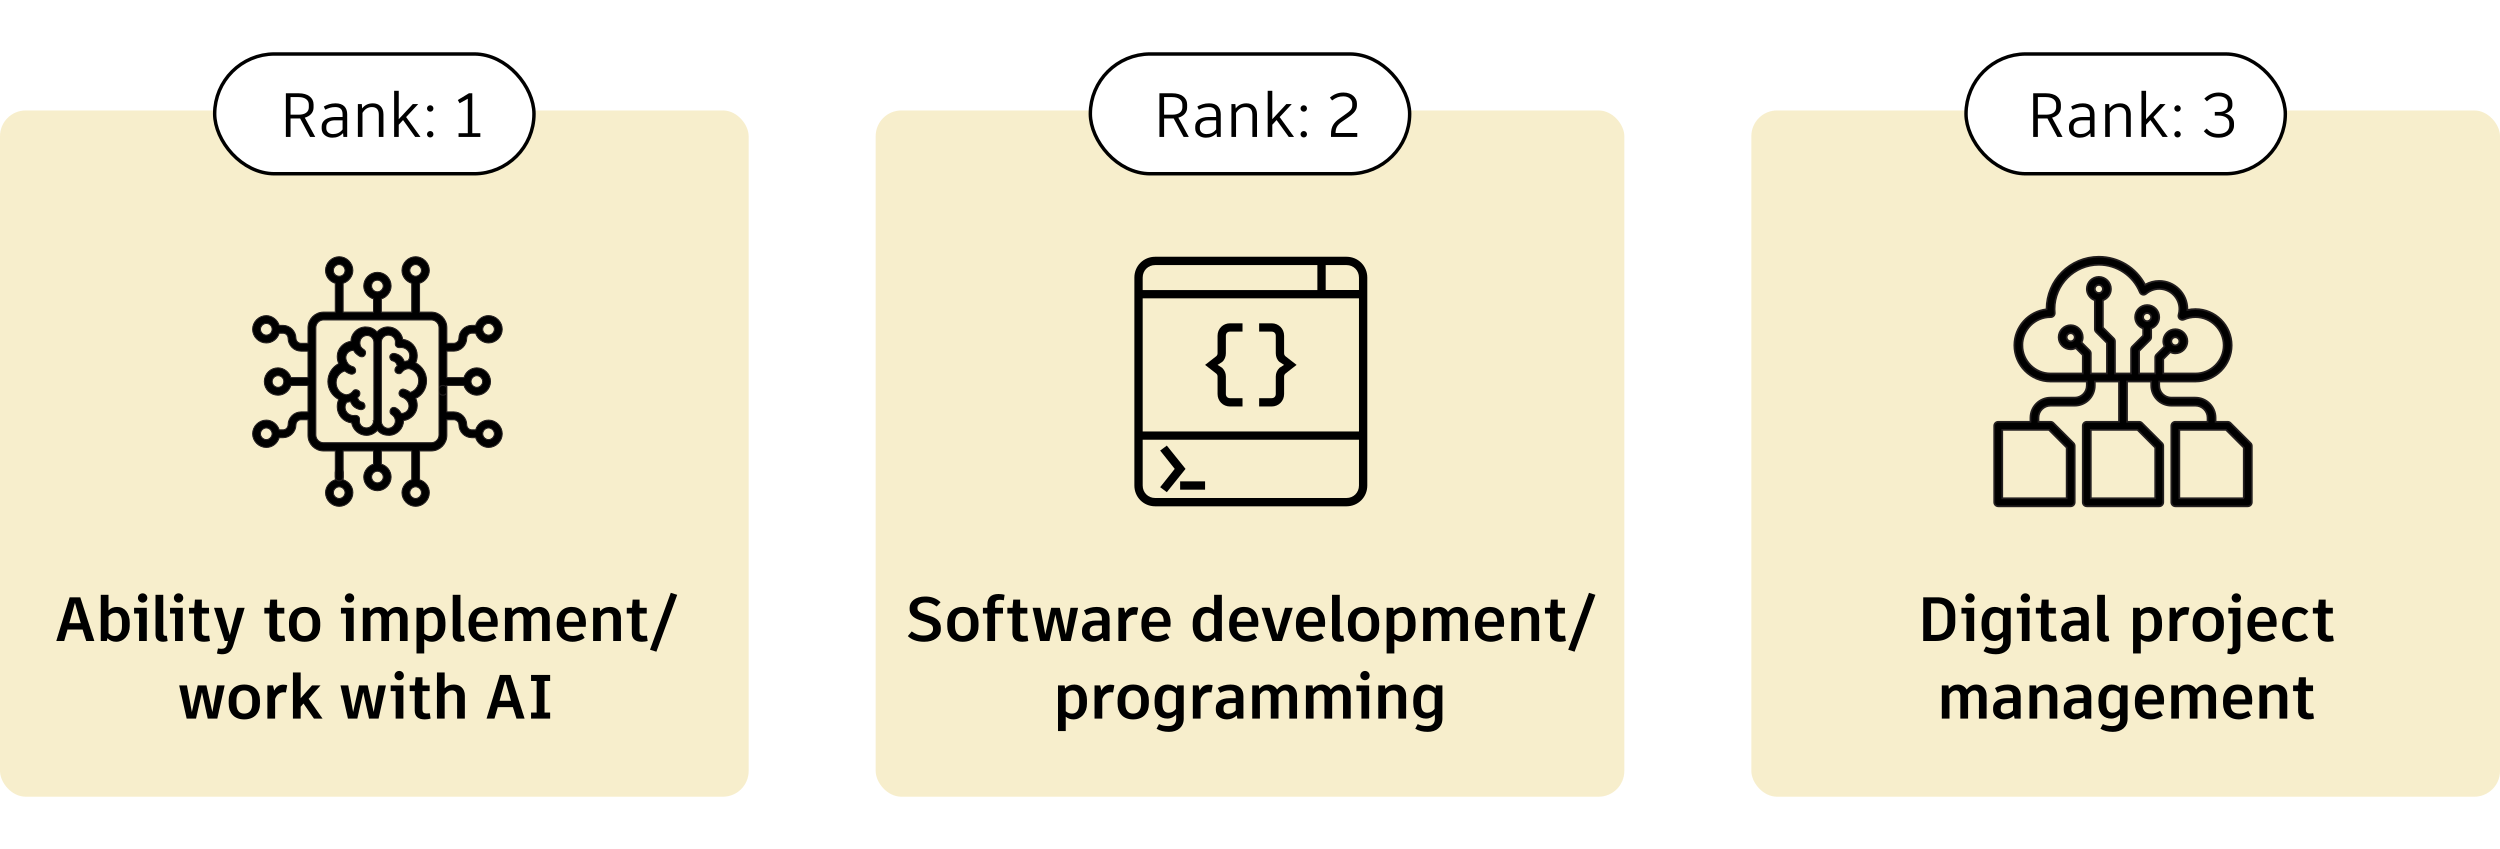 <?xml version="1.0" encoding="UTF-8"?><svg xmlns="http://www.w3.org/2000/svg" width="960" height="326" viewBox="0 0 960 326"><g id="uuid-67da5df4-2497-4d3b-bcf8-53d492bca430"><rect x="0" y="0" width="960" height="326" fill="#fff" stroke-width="0"/></g><g id="uuid-75a34236-9917-4895-92ac-133821477756"><rect y="42.411" width="287.484" height="263.527" rx="9.88" ry="9.88" fill="#dbae03" opacity=".2" stroke-width="0"/><path d="M31.724,241.729h-5.797l-1.27,4.408h-3.042l5.127-16.77h4.097l5.39,16.77h-3.114l-1.39-4.408ZM26.598,239.31h4.408l-2.228-7.834-2.18,7.834Z" fill="#000" stroke-width="0"/><path d="M49.807,239.095v1.293c0,3.522-2.276,6.061-5.198,6.061-1.366,0-2.468-.503-3.354-1.413l-.24,1.102h-2.324v-17.727h2.971v5.965c.815-.838,1.917-1.317,3.306-1.317,2.922,0,4.839,2.348,4.839,6.037ZM46.837,238.999c0-2.492-.839-3.689-2.468-3.689-1.15,0-2.06.551-2.707,1.365v6.469c.647.694,1.461,1.078,2.444,1.078,1.653,0,2.731-1.294,2.731-3.737v-1.485Z" fill="#000" stroke-width="0"/><path d="M56.371,233.392v12.745h-2.97v-10.541h-1.917v-2.204h4.887ZM52.97,229.632c0-1.006.815-1.797,1.796-1.797,1.006,0,1.797.791,1.797,1.797,0,.982-.79,1.772-1.797,1.772-.982,0-1.796-.79-1.796-1.772Z" fill="#000" stroke-width="0"/><path d="M62.689,243.167c0,.695.216.982.863.982.144,0,.311-.024.503-.048l.311,2.036c-.479.168-1.03.311-1.701.311-1.772,0-2.946-.958-2.946-2.851v-15.188h2.97v14.757Z" fill="#000" stroke-width="0"/><path d="M70.177,233.392v12.745h-2.97v-10.541h-1.917v-2.204h4.887ZM66.775,229.632c0-1.006.815-1.797,1.796-1.797,1.006,0,1.797.791,1.797,1.797,0,.982-.79,1.772-1.797,1.772-.982,0-1.796-.79-1.796-1.772Z" fill="#000" stroke-width="0"/><path d="M80.617,246.137c-.575.168-1.438.311-2.228.311-2.443,0-3.857-1.078-3.857-3.474v-7.379h-1.94v-2.204h2.012l.24-3.138h2.659v3.138h2.755v2.204h-2.755v7.211c0,.935.503,1.365,1.557,1.365.455,0,.862-.048,1.246-.119l.311,2.084Z" fill="#000" stroke-width="0"/><path d="M83.296,250.929l.407-1.94c.479.096.862.144,1.341.144,1.102,0,1.797-.431,2.108-1.605l.407-1.39h-1.294l-4.096-12.745h3.066l3.018,10.541,2.755-10.541h2.946l-4.336,14.303c-.79,2.683-2.276,3.545-4.432,3.545-.718,0-1.461-.144-1.892-.311Z" fill="#000" stroke-width="0"/><path d="M109.528,246.137c-.575.168-1.438.311-2.228.311-2.443,0-3.857-1.078-3.857-3.474v-7.379h-1.94v-2.204h2.012l.24-3.138h2.659v3.138h2.755v2.204h-2.755v7.211c0,.935.503,1.365,1.557,1.365.455,0,.862-.048,1.246-.119l.311,2.084Z" fill="#000" stroke-width="0"/><path d="M122.974,239.095v1.293c0,3.57-2.108,6.061-6.037,6.061-3.905,0-5.965-2.491-5.965-6.061v-1.293c0-3.498,2.06-6.037,5.965-6.037,3.929,0,6.037,2.539,6.037,6.037ZM113.943,239.047v1.341c0,2.516,1.03,3.834,2.995,3.834,1.988,0,3.066-1.318,3.066-3.834v-1.341c0-2.443-1.078-3.737-3.066-3.737-1.965,0-2.995,1.294-2.995,3.737Z" fill="#000" stroke-width="0"/><path d="M135.815,233.392v12.745h-2.97v-10.541h-1.917v-2.204h4.887ZM132.413,229.632c0-1.006.815-1.797,1.796-1.797,1.006,0,1.797.791,1.797,1.797,0,.982-.79,1.772-1.797,1.772-.982,0-1.796-.79-1.796-1.772Z" fill="#000" stroke-width="0"/><path d="M156.523,237.321v8.816h-2.946v-8.601c0-1.605-.791-2.228-1.749-2.228-.934,0-1.725.599-2.419,1.605v9.224h-2.971v-8.601c0-1.605-.767-2.228-1.725-2.228-.958,0-1.725.599-2.443,1.605v9.224h-2.947v-12.745h2.54l.168,1.318c.887-1.055,2.013-1.653,3.45-1.653,1.39,0,2.683.671,3.378,1.916.982-1.222,2.18-1.916,3.737-1.916,2.108,0,3.929,1.509,3.929,4.264Z" fill="#000" stroke-width="0"/><path d="M171.05,239.095v1.27c0,3.569-2.252,6.085-5.198,6.085-1.15,0-2.108-.359-2.947-1.03v5.51h-2.971v-17.536h2.54l.168,1.222c.863-.981,2.061-1.557,3.594-1.557,2.827,0,4.815,2.372,4.815,6.037ZM168.08,238.999c0-2.468-.935-3.689-2.516-3.689-1.078,0-2.012.503-2.659,1.342v6.659c.719.6,1.485.911,2.419.911,1.701,0,2.755-1.27,2.755-3.762v-1.461Z" fill="#000" stroke-width="0"/><path d="M176.813,243.167c0,.695.215.982.862.982.144,0,.311-.024.503-.048l.311,2.036c-.479.168-1.03.311-1.701.311-1.772,0-2.946-.958-2.946-2.851v-15.188h2.971v14.757Z" fill="#000" stroke-width="0"/><path d="M191.044,240.699h-8.217c.048,2.444,1.174,3.522,3.378,3.522,1.39,0,2.42-.504,3.402-1.055l1.054,1.772c-1.078.815-2.803,1.51-4.647,1.51-3.881,0-6.085-2.563-6.085-6.013v-1.318c0-3.449,2.156-6.061,5.702-6.061,3.474,0,5.51,2.156,5.51,6.205,0,.526-.048,1.054-.096,1.437ZM188.481,238.639c0-2.204-.982-3.402-2.827-3.402-1.821,0-2.779,1.198-2.827,3.522h5.654v-.119Z" fill="#000" stroke-width="0"/><path d="M211.099,237.321v8.816h-2.946v-8.601c0-1.605-.791-2.228-1.749-2.228-.934,0-1.725.599-2.419,1.605v9.224h-2.971v-8.601c0-1.605-.767-2.228-1.725-2.228-.958,0-1.725.599-2.443,1.605v9.224h-2.947v-12.745h2.54l.168,1.318c.887-1.055,2.013-1.653,3.45-1.653,1.39,0,2.683.671,3.378,1.916.982-1.222,2.18-1.916,3.737-1.916,2.108,0,3.929,1.509,3.929,4.264Z" fill="#000" stroke-width="0"/><path d="M224.903,240.699h-8.217c.048,2.444,1.174,3.522,3.378,3.522,1.39,0,2.42-.504,3.402-1.055l1.054,1.772c-1.078.815-2.803,1.51-4.647,1.51-3.881,0-6.085-2.563-6.085-6.013v-1.318c0-3.449,2.156-6.061,5.702-6.061,3.474,0,5.51,2.156,5.51,6.205,0,.526-.048,1.054-.096,1.437ZM222.339,238.639c0-2.204-.982-3.402-2.827-3.402-1.821,0-2.779,1.198-2.827,3.522h5.654v-.119Z" fill="#000" stroke-width="0"/><path d="M238.441,237.321v8.816h-2.97v-8.576c0-1.605-.767-2.252-1.989-2.252-1.15,0-2.036.599-2.755,1.605v9.224h-2.971v-12.745h2.54l.191,1.318c.887-1.055,2.084-1.653,3.785-1.653,2.372,0,4.168,1.509,4.168,4.264Z" fill="#000" stroke-width="0"/><path d="M248.702,246.137c-.575.168-1.438.311-2.228.311-2.443,0-3.857-1.078-3.857-3.474v-7.379h-1.94v-2.204h2.012l.24-3.138h2.659v3.138h2.755v2.204h-2.755v7.211c0,.935.503,1.365,1.557,1.365.455,0,.862-.048,1.246-.119l.311,2.084Z" fill="#000" stroke-width="0"/><path d="M249.605,249.491l7.978-21.848,2.467.767-8.002,21.848-2.443-.767Z" fill="#000" stroke-width="0"/><path d="M86.27,263.196l-2.827,12.745h-3.665l-2.228-10.157-2.276,10.157h-3.593l-2.875-12.745h2.971l1.893,10.254,2.276-10.254h3.306l2.3,10.254,1.797-10.254h2.923Z" fill="#000" stroke-width="0"/><path d="M99.824,268.898v1.294c0,3.569-2.108,6.061-6.037,6.061-3.905,0-5.965-2.491-5.965-6.061v-1.294c0-3.498,2.06-6.037,5.965-6.037,3.929,0,6.037,2.539,6.037,6.037ZM90.793,268.85v1.342c0,2.515,1.03,3.832,2.994,3.832,1.989,0,3.066-1.317,3.066-3.832v-1.342c0-2.443-1.078-3.737-3.066-3.737-1.964,0-2.994,1.294-2.994,3.737Z" fill="#000" stroke-width="0"/><path d="M110.293,263.148l-.527,2.755c-.24-.048-.503-.071-.767-.071-1.438,0-2.635.623-3.354,2.539v7.57h-2.971v-12.745h2.156l.479,2.013c.743-1.653,2.132-2.3,3.45-2.3.695,0,1.174.12,1.533.239Z" fill="#000" stroke-width="0"/><path d="M116.534,270.143l-1.078,1.246v4.552h-2.971v-17.727h2.971v9.894l4.36-4.911h3.258l-4.552,5.151,5.342,7.594h-3.306l-4.024-5.798Z" fill="#000" stroke-width="0"/><path d="M148.204,263.196l-2.827,12.745h-3.665l-2.228-10.157-2.276,10.157h-3.593l-2.875-12.745h2.971l1.893,10.254,2.276-10.254h3.306l2.3,10.254,1.797-10.254h2.923Z" fill="#000" stroke-width="0"/><path d="M154.898,263.196v12.745h-2.97v-10.541h-1.917v-2.204h4.887ZM151.497,259.435c0-1.006.815-1.797,1.796-1.797,1.006,0,1.797.791,1.797,1.797,0,.982-.79,1.772-1.797,1.772-.982,0-1.796-.79-1.796-1.772Z" fill="#000" stroke-width="0"/><path d="M165.339,275.941c-.575.168-1.438.311-2.228.311-2.443,0-3.857-1.078-3.857-3.474v-7.379h-1.94v-2.204h2.012l.24-3.138h2.659v3.138h2.755v2.204h-2.755v7.211c0,.935.503,1.365,1.557,1.365.455,0,.862-.048,1.246-.119l.311,2.084Z" fill="#000" stroke-width="0"/><path d="M178.497,267.126v8.815h-2.97v-8.576c0-1.605-.79-2.252-2.013-2.252-1.15,0-2.036.599-2.755,1.629v9.199h-2.971v-17.727h2.971v6.085c.862-.958,2.012-1.438,3.545-1.438,2.372,0,4.192,1.509,4.192,4.265Z" fill="#000" stroke-width="0"/><path d="M196.943,271.533h-5.797l-1.27,4.408h-3.042l5.127-16.77h4.097l5.39,16.77h-3.114l-1.39-4.408ZM191.817,269.114h4.408l-2.228-7.834-2.18,7.834Z" fill="#000" stroke-width="0"/><path d="M209.097,261.496v12.121h2.156v2.324h-7.331v-2.324h2.156v-12.121h-2.156v-2.324h7.331v2.324h-2.156Z" fill="#000" stroke-width="0"/><rect x="82.435" y="20.728" width="122.614" height="45.997" rx="22.999" ry="22.999" fill="#fff" stroke="#000" stroke-miterlimit="10" stroke-width="1.331"/><path d="M119.069,52.592l-3.833-7.115c-.144,0-.311.024-.479.024h-3.187v7.091h-1.796v-16.77h4.935c3.45,0,5.701,1.653,5.701,4.312v1.102c0,1.965-1.294,3.354-3.377,3.953l4.024,7.402h-1.988ZM118.59,41.188v-1.006c0-1.821-1.533-2.898-3.905-2.898h-3.115v6.755h3.163c2.396,0,3.857-1.03,3.857-2.851Z" fill="#000" stroke-width="0"/><path d="M133.321,43.92v8.672h-1.461l-.12-1.485c-1.126,1.246-2.492,1.772-4.144,1.772-2.156,0-4.073-1.317-4.073-3.522v-.79c0-2.181,1.964-3.642,5.103-3.642h2.922v-1.054c0-1.845-.91-2.755-2.827-2.755-1.485,0-2.587.383-3.809,1.006l-.575-1.198c1.174-.694,2.683-1.245,4.503-1.245,3.042,0,4.48,1.652,4.48,4.24ZM131.548,49.717v-3.522h-2.803c-2.18,0-3.45.862-3.45,2.516v.527c0,1.365,1.006,2.252,2.587,2.252,1.461,0,2.755-.575,3.665-1.773Z" fill="#000" stroke-width="0"/><path d="M147.245,43.895v8.696h-1.773v-8.553c0-2.036-1.006-2.922-2.659-2.922-1.581,0-2.755.838-3.618,2.228v9.247h-1.773v-12.625h1.509l.144,1.677c.934-1.222,2.252-1.964,4.12-1.964,2.372,0,4.049,1.485,4.049,4.216Z" fill="#000" stroke-width="0"/><path d="M154.773,46.099l-1.653,1.797v4.695h-1.773v-17.727h1.773v10.9l5.39-5.798h2.084l-4.648,4.983,5.534,7.642h-2.036l-4.672-6.492Z" fill="#000" stroke-width="0"/><path d="M163.965,41.643c0-.671.575-1.222,1.246-1.222.695,0,1.222.551,1.222,1.222,0,.719-.527,1.246-1.222,1.246s-1.246-.551-1.246-1.246ZM163.965,51.561c0-.694.575-1.245,1.246-1.245.695,0,1.222.551,1.222,1.245,0,.695-.527,1.222-1.222,1.222s-1.246-.526-1.246-1.222Z" fill="#000" stroke-width="0"/><path d="M184.448,51.154v1.438h-8.361v-1.438h3.545v-13.248l-3.138,1.749-.695-1.246,4.264-2.587h1.294v15.332h3.09Z" fill="#000" stroke-width="0"/><rect x="336.258" y="42.411" width="287.484" height="263.527" rx="9.88" ry="9.88" fill="#dbae03" opacity=".2" stroke-width="0"/><rect x="418.693" y="20.728" width="122.614" height="45.997" rx="22.999" ry="22.999" fill="#fff" stroke="#000" stroke-miterlimit="10" stroke-width="1.331"/><path d="M454.513,52.592l-3.833-7.115c-.144,0-.311.024-.479.024h-3.187v7.091h-1.796v-16.77h4.935c3.45,0,5.701,1.653,5.701,4.312v1.102c0,1.965-1.294,3.354-3.377,3.953l4.024,7.402h-1.988ZM454.034,41.188v-1.006c0-1.821-1.533-2.898-3.905-2.898h-3.115v6.755h3.163c2.396,0,3.857-1.03,3.857-2.851Z" fill="#000" stroke-width="0"/><path d="M468.765,43.92v8.672h-1.461l-.12-1.485c-1.126,1.246-2.492,1.772-4.144,1.772-2.156,0-4.073-1.317-4.073-3.522v-.79c0-2.181,1.964-3.642,5.103-3.642h2.922v-1.054c0-1.845-.91-2.755-2.827-2.755-1.485,0-2.587.383-3.809,1.006l-.575-1.198c1.174-.694,2.683-1.245,4.503-1.245,3.042,0,4.48,1.652,4.48,4.24ZM466.992,49.717v-3.522h-2.803c-2.18,0-3.45.862-3.45,2.516v.527c0,1.365,1.006,2.252,2.587,2.252,1.461,0,2.755-.575,3.665-1.773Z" fill="#000" stroke-width="0"/><path d="M482.689,43.895v8.696h-1.773v-8.553c0-2.036-1.006-2.922-2.659-2.922-1.581,0-2.755.838-3.618,2.228v9.247h-1.773v-12.625h1.509l.144,1.677c.934-1.222,2.252-1.964,4.12-1.964,2.372,0,4.049,1.485,4.049,4.216Z" fill="#000" stroke-width="0"/><path d="M490.216,46.099l-1.653,1.797v4.695h-1.773v-17.727h1.773v10.9l5.39-5.798h2.084l-4.648,4.983,5.534,7.642h-2.036l-4.672-6.492Z" fill="#000" stroke-width="0"/><path d="M499.408,41.643c0-.671.575-1.222,1.246-1.222.695,0,1.222.551,1.222,1.222,0,.719-.527,1.246-1.222,1.246s-1.246-.551-1.246-1.246ZM499.408,51.561c0-.694.575-1.245,1.246-1.245.695,0,1.222.551,1.222,1.245,0,.695-.527,1.222-1.222,1.222s-1.246-.526-1.246-1.222Z" fill="#000" stroke-width="0"/><path d="M521.185,51.083v1.509h-10.085v-1.054c0-2.995,1.174-4.528,3.162-5.941l2.492-1.797c1.748-1.222,2.515-1.94,2.515-3.378v-.646c0-1.414-1.174-2.779-3.426-2.779-1.581,0-2.803.432-4.312,1.581l-.838-1.102c1.533-1.294,3.186-1.94,5.198-1.94,3.234,0,5.175,2.036,5.175,4.216v.695c0,1.725-1.006,3.042-3.522,4.743l-2.108,1.461c-2.06,1.39-2.539,2.563-2.587,4.433h8.337Z" fill="#000" stroke-width="0"/><path d="M348.602,244.269l1.509-1.797c1.413.934,2.348,1.581,4.623,1.581,2.467,0,3.545-1.222,3.545-2.348v-.311c0-1.198-.575-1.797-2.563-2.443l-2.467-.815c-2.827-.911-3.953-2.397-3.953-4.24v-.552c0-2.275,2.156-4.288,5.989-4.288,2.54,0,4.384.791,5.894,2.181l-1.485,1.652c-1.533-1.149-2.611-1.533-4.289-1.533-2.18,0-3.09,1.03-3.09,1.965v.407c0,.838.767,1.533,2.683,2.132l2.228.719c2.3.719,4.049,1.94,4.049,4.504v.646c0,2.827-2.635,4.72-6.396,4.72-3.042,0-4.959-.958-6.276-2.18Z" fill="#000" stroke-width="0"/><path d="M375.752,239.095v1.293c0,3.57-2.108,6.061-6.037,6.061-3.905,0-5.965-2.491-5.965-6.061v-1.293c0-3.498,2.06-6.037,5.965-6.037,3.929,0,6.037,2.539,6.037,6.037ZM366.721,239.047v1.341c0,2.516,1.03,3.834,2.994,3.834,1.989,0,3.066-1.318,3.066-3.834v-1.341c0-2.443-1.078-3.737-3.066-3.737-1.964,0-2.994,1.294-2.994,3.737Z" fill="#000" stroke-width="0"/><path d="M382.11,231.931v1.461h3.042v2.204h-3.042v10.541h-2.971v-10.541h-1.701v-2.204h1.701v-1.222c0-2.755,1.509-4.072,4.288-4.072.959,0,1.821.144,2.348.311l-.311,2.108c-.527-.12-1.054-.192-1.629-.192-1.222,0-1.725.455-1.725,1.605Z" fill="#000" stroke-width="0"/><path d="M394.853,246.137c-.575.168-1.438.311-2.228.311-2.443,0-3.857-1.078-3.857-3.474v-7.379h-1.94v-2.204h2.012l.24-3.138h2.659v3.138h2.755v2.204h-2.755v7.211c0,.935.503,1.365,1.557,1.365.455,0,.862-.048,1.246-.119l.311,2.084Z" fill="#000" stroke-width="0"/><path d="M413.986,233.392l-2.827,12.745h-3.665l-2.228-10.157-2.276,10.157h-3.593l-2.875-12.745h2.971l1.893,10.254,2.276-10.254h3.306l2.3,10.254,1.797-10.254h2.923Z" fill="#000" stroke-width="0"/><path d="M426.082,237.537v8.601h-2.324l-.24-1.222c-1.078,1.054-2.372,1.533-3.785,1.533-2.252,0-4.241-1.365-4.241-3.617v-.839c0-2.228,1.965-3.689,5.294-3.689h2.348v-.862c0-1.509-.767-2.156-2.276-2.156-1.413,0-2.515.359-3.713.959l-.911-1.845c1.294-.791,2.971-1.342,4.887-1.342,3.402,0,4.959,1.772,4.959,4.479ZM423.135,242.999v-2.826h-2.06c-1.749,0-2.635.646-2.635,1.94v.478c0,1.007.599,1.653,1.869,1.653,1.078,0,2.084-.383,2.827-1.246Z" fill="#000" stroke-width="0"/><path d="M437.088,233.345l-.527,2.755c-.24-.048-.503-.071-.767-.071-1.438,0-2.635.623-3.354,2.539v7.57h-2.971v-12.745h2.156l.479,2.013c.743-1.653,2.132-2.3,3.45-2.3.695,0,1.174.12,1.533.239Z" fill="#000" stroke-width="0"/><path d="M449.426,240.699h-8.217c.048,2.444,1.174,3.522,3.377,3.522,1.39,0,2.42-.504,3.402-1.055l1.054,1.772c-1.078.815-2.803,1.51-4.647,1.51-3.881,0-6.085-2.563-6.085-6.013v-1.318c0-3.449,2.156-6.061,5.702-6.061,3.474,0,5.51,2.156,5.51,6.205,0,.526-.048,1.054-.096,1.437ZM446.862,238.639c0-2.204-.982-3.402-2.827-3.402-1.821,0-2.779,1.198-2.827,3.522h5.653v-.119Z" fill="#000" stroke-width="0"/><path d="M469.19,228.41v17.727h-2.324l-.311-1.39c-.838,1.03-1.94,1.701-3.498,1.701-2.97,0-5.055-2.372-5.055-6.013v-1.342c0-3.498,2.108-6.037,5.199-6.037,1.246,0,2.204.383,3.019,1.126v-5.773h2.97ZM466.22,242.736v-6.373c-.527-.575-1.414-1.054-2.516-1.054-1.701,0-2.731,1.294-2.731,3.713v1.462c0,2.539,1.006,3.737,2.611,3.737,1.174,0,1.964-.575,2.635-1.485Z" fill="#000" stroke-width="0"/><path d="M483.123,240.699h-8.217c.048,2.444,1.174,3.522,3.377,3.522,1.39,0,2.42-.504,3.402-1.055l1.054,1.772c-1.078.815-2.803,1.51-4.647,1.51-3.881,0-6.085-2.563-6.085-6.013v-1.318c0-3.449,2.156-6.061,5.702-6.061,3.474,0,5.51,2.156,5.51,6.205,0,.526-.048,1.054-.096,1.437ZM480.56,238.639c0-2.204-.982-3.402-2.827-3.402-1.821,0-2.779,1.198-2.827,3.522h5.653v-.119Z" fill="#000" stroke-width="0"/><path d="M492.27,246.137h-3.666l-4.144-12.745h3.09l2.946,10.373,2.947-10.373h2.971l-4.144,12.745Z" fill="#000" stroke-width="0"/><path d="M508.76,240.699h-8.217c.048,2.444,1.174,3.522,3.377,3.522,1.39,0,2.42-.504,3.402-1.055l1.054,1.772c-1.078.815-2.803,1.51-4.647,1.51-3.881,0-6.085-2.563-6.085-6.013v-1.318c0-3.449,2.156-6.061,5.702-6.061,3.474,0,5.51,2.156,5.51,6.205,0,.526-.048,1.054-.096,1.437ZM506.196,238.639c0-2.204-.982-3.402-2.827-3.402-1.821,0-2.779,1.198-2.827,3.522h5.653v-.119Z" fill="#000" stroke-width="0"/><path d="M514.467,243.167c0,.695.215.982.862.982.144,0,.311-.024.503-.048l.311,2.036c-.479.168-1.03.311-1.701.311-1.772,0-2.946-.958-2.946-2.851v-15.188h2.971v14.757Z" fill="#000" stroke-width="0"/><path d="M529.611,239.095v1.293c0,3.57-2.108,6.061-6.037,6.061-3.905,0-5.965-2.491-5.965-6.061v-1.293c0-3.498,2.06-6.037,5.965-6.037,3.929,0,6.037,2.539,6.037,6.037ZM520.58,239.047v1.341c0,2.516,1.03,3.834,2.994,3.834,1.989,0,3.066-1.318,3.066-3.834v-1.341c0-2.443-1.078-3.737-3.066-3.737-1.964,0-2.994,1.294-2.994,3.737Z" fill="#000" stroke-width="0"/><path d="M543.578,239.095v1.27c0,3.569-2.252,6.085-5.198,6.085-1.15,0-2.108-.359-2.947-1.03v5.51h-2.971v-17.536h2.54l.168,1.222c.863-.981,2.061-1.557,3.594-1.557,2.827,0,4.815,2.372,4.815,6.037ZM540.607,238.999c0-2.468-.935-3.689-2.516-3.689-1.078,0-2.012.503-2.659,1.342v6.659c.719.6,1.485.911,2.419.911,1.701,0,2.755-1.27,2.755-3.762v-1.461Z" fill="#000" stroke-width="0"/><path d="M563.687,237.321v8.816h-2.946v-8.601c0-1.605-.79-2.228-1.749-2.228-.934,0-1.725.599-2.419,1.605v9.224h-2.971v-8.601c0-1.605-.767-2.228-1.725-2.228-.958,0-1.725.599-2.443,1.605v9.224h-2.947v-12.745h2.54l.168,1.318c.887-1.055,2.013-1.653,3.45-1.653,1.39,0,2.683.671,3.378,1.916.982-1.222,2.18-1.916,3.737-1.916,2.108,0,3.929,1.509,3.929,4.264Z" fill="#000" stroke-width="0"/><path d="M577.491,240.699h-8.217c.048,2.444,1.174,3.522,3.377,3.522,1.39,0,2.42-.504,3.402-1.055l1.054,1.772c-1.078.815-2.803,1.51-4.647,1.51-3.881,0-6.085-2.563-6.085-6.013v-1.318c0-3.449,2.156-6.061,5.702-6.061,3.474,0,5.51,2.156,5.51,6.205,0,.526-.048,1.054-.096,1.437ZM574.928,238.639c0-2.204-.982-3.402-2.827-3.402-1.821,0-2.779,1.198-2.827,3.522h5.653v-.119Z" fill="#000" stroke-width="0"/><path d="M591.029,237.321v8.816h-2.971v-8.576c0-1.605-.767-2.252-1.988-2.252-1.15,0-2.036.599-2.755,1.605v9.224h-2.971v-12.745h2.54l.192,1.318c.886-1.055,2.084-1.653,3.785-1.653,2.372,0,4.168,1.509,4.168,4.264Z" fill="#000" stroke-width="0"/><path d="M601.29,246.137c-.575.168-1.438.311-2.228.311-2.443,0-3.857-1.078-3.857-3.474v-7.379h-1.94v-2.204h2.012l.24-3.138h2.659v3.138h2.755v2.204h-2.755v7.211c0,.935.503,1.365,1.557,1.365.455,0,.862-.048,1.246-.119l.311,2.084Z" fill="#000" stroke-width="0"/><path d="M602.193,249.491l7.978-21.848,2.467.767-8.002,21.848-2.443-.767Z" fill="#000" stroke-width="0"/><path d="M417.393,268.898v1.27c0,3.569-2.252,6.085-5.198,6.085-1.15,0-2.108-.359-2.947-1.03v5.51h-2.971v-17.536h2.54l.168,1.222c.863-.981,2.061-1.557,3.594-1.557,2.827,0,4.815,2.372,4.815,6.037ZM414.423,268.803c0-2.468-.935-3.689-2.516-3.689-1.078,0-2.012.503-2.659,1.342v6.659c.719.6,1.485.91,2.419.91,1.701,0,2.755-1.27,2.755-3.761v-1.461Z" fill="#000" stroke-width="0"/><path d="M427.92,263.148l-.527,2.755c-.24-.048-.503-.071-.767-.071-1.438,0-2.635.623-3.354,2.539v7.57h-2.971v-12.745h2.156l.479,2.013c.743-1.653,2.132-2.3,3.45-2.3.695,0,1.174.12,1.533.239Z" fill="#000" stroke-width="0"/><path d="M441.156,268.898v1.294c0,3.569-2.108,6.061-6.037,6.061-3.905,0-5.965-2.491-5.965-6.061v-1.294c0-3.498,2.06-6.037,5.965-6.037,3.929,0,6.037,2.539,6.037,6.037ZM432.125,268.85v1.342c0,2.515,1.03,3.832,2.995,3.832,1.988,0,3.066-1.317,3.066-3.832v-1.342c0-2.443-1.078-3.737-3.066-3.737-1.965,0-2.995,1.294-2.995,3.737Z" fill="#000" stroke-width="0"/><path d="M454.547,263.196v12.793c0,3.282-2.467,5.055-5.653,5.055-1.94,0-3.522-.455-4.768-1.197l.935-1.797c1.078.503,2.132.767,3.617.767,1.893,0,2.971-.862,2.971-2.851v-1.605c-.815.935-1.94,1.581-3.402,1.581-2.659,0-4.887-1.749-4.887-5.965v-1.078c0-4.024,2.444-6.037,5.055-6.037,1.485,0,2.563.503,3.474,1.461l.216-1.126h2.443ZM451.553,272.228v-5.846c-.671-.815-1.485-1.27-2.611-1.27-1.461,0-2.611.838-2.611,3.713v1.15c0,2.898.982,3.713,2.419,3.713,1.126,0,2.108-.527,2.803-1.461Z" fill="#000" stroke-width="0"/><path d="M465.668,263.148l-.527,2.755c-.24-.048-.503-.071-.767-.071-1.438,0-2.635.623-3.354,2.539v7.57h-2.971v-12.745h2.156l.479,2.013c.743-1.653,2.132-2.3,3.45-2.3.695,0,1.174.12,1.533.239Z" fill="#000" stroke-width="0"/><path d="M477.469,267.341v8.601h-2.324l-.24-1.222c-1.078,1.054-2.372,1.533-3.785,1.533-2.252,0-4.241-1.365-4.241-3.617v-.839c0-2.228,1.965-3.689,5.294-3.689h2.348v-.862c0-1.509-.767-2.156-2.276-2.156-1.413,0-2.515.359-3.713.959l-.911-1.845c1.294-.791,2.971-1.342,4.887-1.342,3.402,0,4.959,1.772,4.959,4.479ZM474.522,272.803v-2.826h-2.06c-1.749,0-2.635.646-2.635,1.94v.478c0,1.007.599,1.653,1.869,1.653,1.078,0,2.084-.383,2.827-1.246Z" fill="#000" stroke-width="0"/><path d="M498.057,267.126v8.815h-2.946v-8.601c0-1.605-.79-2.228-1.749-2.228-.934,0-1.725.599-2.419,1.605v9.224h-2.971v-8.601c0-1.605-.767-2.228-1.725-2.228-.958,0-1.725.599-2.443,1.605v9.224h-2.947v-12.745h2.54l.168,1.318c.887-1.055,2.013-1.653,3.45-1.653,1.39,0,2.683.671,3.378,1.916.982-1.222,2.18-1.916,3.737-1.916,2.108,0,3.929,1.509,3.929,4.265Z" fill="#000" stroke-width="0"/><path d="M518.669,267.126v8.815h-2.946v-8.601c0-1.605-.79-2.228-1.749-2.228-.934,0-1.725.599-2.419,1.605v9.224h-2.971v-8.601c0-1.605-.767-2.228-1.725-2.228-.958,0-1.725.599-2.443,1.605v9.224h-2.947v-12.745h2.54l.168,1.318c.887-1.055,2.013-1.653,3.45-1.653,1.39,0,2.683.671,3.378,1.916.982-1.222,2.18-1.916,3.737-1.916,2.108,0,3.929,1.509,3.929,4.265Z" fill="#000" stroke-width="0"/><path d="M525.759,263.196v12.745h-2.97v-10.541h-1.917v-2.204h4.887ZM522.357,259.435c0-1.006.815-1.797,1.796-1.797,1.006,0,1.797.791,1.797,1.797,0,.982-.79,1.772-1.797,1.772-.982,0-1.796-.79-1.796-1.772Z" fill="#000" stroke-width="0"/><path d="M539.951,267.126v8.815h-2.97v-8.576c0-1.605-.767-2.252-1.989-2.252-1.15,0-2.036.599-2.755,1.605v9.224h-2.971v-12.745h2.54l.191,1.318c.887-1.055,2.084-1.653,3.785-1.653,2.372,0,4.168,1.509,4.168,4.265Z" fill="#000" stroke-width="0"/><path d="M553.883,263.196v12.793c0,3.282-2.467,5.055-5.653,5.055-1.94,0-3.522-.455-4.768-1.197l.935-1.797c1.078.503,2.132.767,3.617.767,1.893,0,2.971-.862,2.971-2.851v-1.605c-.815.935-1.94,1.581-3.402,1.581-2.659,0-4.887-1.749-4.887-5.965v-1.078c0-4.024,2.444-6.037,5.055-6.037,1.485,0,2.563.503,3.474,1.461l.216-1.126h2.443ZM550.889,272.228v-5.846c-.671-.815-1.485-1.27-2.611-1.27-1.461,0-2.611.838-2.611,3.713v1.15c0,2.898.982,3.713,2.419,3.713,1.126,0,2.108-.527,2.803-1.461Z" fill="#000" stroke-width="0"/><rect x="672.516" y="42.411" width="287.484" height="263.527" rx="9.88" ry="9.88" fill="#dbae03" opacity=".2" stroke-width="0"/><rect x="754.951" y="20.728" width="122.614" height="45.997" rx="22.999" ry="22.999" fill="#fff" stroke="#000" stroke-miterlimit="10" stroke-width="1.331"/><path d="M790.04,52.592l-3.833-7.115c-.144,0-.311.024-.479.024h-3.187v7.091h-1.796v-16.77h4.935c3.45,0,5.701,1.653,5.701,4.312v1.102c0,1.965-1.294,3.354-3.377,3.953l4.024,7.402h-1.988ZM789.561,41.188v-1.006c0-1.821-1.533-2.898-3.905-2.898h-3.114v6.755h3.163c2.396,0,3.857-1.03,3.857-2.851Z" fill="#000" stroke-width="0"/><path d="M804.292,43.92v8.672h-1.461l-.12-1.485c-1.126,1.246-2.492,1.772-4.144,1.772-2.156,0-4.073-1.317-4.073-3.522v-.79c0-2.181,1.965-3.642,5.103-3.642h2.922v-1.054c0-1.845-.91-2.755-2.827-2.755-1.485,0-2.587.383-3.809,1.006l-.575-1.198c1.174-.694,2.684-1.245,4.504-1.245,3.042,0,4.48,1.652,4.48,4.24ZM802.519,49.717v-3.522h-2.803c-2.18,0-3.45.862-3.45,2.516v.527c0,1.365,1.006,2.252,2.587,2.252,1.461,0,2.755-.575,3.665-1.773Z" fill="#000" stroke-width="0"/><path d="M818.215,43.895v8.696h-1.772v-8.553c0-2.036-1.007-2.922-2.659-2.922-1.581,0-2.755.838-3.617,2.228v9.247h-1.773v-12.625h1.51l.144,1.677c.935-1.222,2.252-1.964,4.12-1.964,2.372,0,4.049,1.485,4.049,4.216Z" fill="#000" stroke-width="0"/><path d="M825.742,46.099l-1.653,1.797v4.695h-1.772v-17.727h1.772v10.9l5.391-5.798h2.084l-4.647,4.983,5.533,7.642h-2.036l-4.671-6.492Z" fill="#000" stroke-width="0"/><path d="M834.935,41.643c0-.671.575-1.222,1.246-1.222.694,0,1.222.551,1.222,1.222,0,.719-.527,1.246-1.222,1.246s-1.246-.551-1.246-1.246ZM834.935,51.561c0-.694.575-1.245,1.246-1.245.694,0,1.222.551,1.222,1.245,0,.695-.527,1.222-1.222,1.222s-1.246-.526-1.246-1.222Z" fill="#000" stroke-width="0"/><path d="M846.266,50.388l1.078-1.03c1.055,1.174,2.397,2.061,4.6,2.061,2.276,0,4.121-1.054,4.121-3.306v-.719c0-2.252-2.276-2.995-3.929-2.995h-1.653v-1.413h1.653c1.652,0,3.353-.742,3.353-2.587v-.6c0-1.988-1.629-2.826-3.569-2.826-1.869,0-3.234.815-4.456,1.94l-1.006-1.03c1.341-1.317,3.09-2.348,5.558-2.348,2.898,0,5.223,1.581,5.223,4.097v.838c0,1.629-1.485,2.875-2.995,3.114,1.51.168,3.618,1.485,3.618,3.642v.982c0,2.683-2.444,4.671-5.822,4.671-3.042,0-4.6-1.149-5.773-2.491Z" fill="#000" stroke-width="0"/><path d="M750.827,236.076v2.971c0,4.359-2.587,7.091-7.427,7.091h-4.887v-16.77h5.486c4.552,0,6.828,2.684,6.828,6.708ZM747.809,236.004c0-2.731-1.294-4.311-3.953-4.311h-2.324v12.121h1.893c2.923,0,4.384-1.533,4.384-4.719v-3.091Z" fill="#000" stroke-width="0"/><path d="M758.084,233.392v12.745h-2.97v-10.541h-1.917v-2.204h4.887ZM754.682,229.632c0-1.006.815-1.797,1.796-1.797,1.006,0,1.797.791,1.797,1.797,0,.982-.79,1.772-1.797,1.772-.982,0-1.796-.79-1.796-1.772Z" fill="#000" stroke-width="0"/><path d="M772.096,233.392v12.793c0,3.282-2.467,5.055-5.653,5.055-1.94,0-3.522-.455-4.768-1.197l.935-1.797c1.078.503,2.132.767,3.617.767,1.893,0,2.971-.862,2.971-2.851v-1.605c-.815.935-1.94,1.581-3.402,1.581-2.659,0-4.887-1.749-4.887-5.965v-1.078c0-4.024,2.444-6.037,5.055-6.037,1.485,0,2.563.503,3.474,1.461l.216-1.126h2.443ZM769.102,242.425v-5.846c-.671-.815-1.485-1.27-2.611-1.27-1.461,0-2.611.838-2.611,3.713v1.15c0,2.898.982,3.713,2.419,3.713,1.126,0,2.108-.527,2.803-1.461Z" fill="#000" stroke-width="0"/><path d="M779.353,233.392v12.745h-2.97v-10.541h-1.917v-2.204h4.887ZM775.951,229.632c0-1.006.815-1.797,1.796-1.797,1.006,0,1.797.791,1.797,1.797,0,.982-.79,1.772-1.797,1.772-.982,0-1.796-.79-1.796-1.772Z" fill="#000" stroke-width="0"/><path d="M789.793,246.137c-.575.168-1.438.311-2.228.311-2.443,0-3.857-1.078-3.857-3.474v-7.379h-1.94v-2.204h2.012l.24-3.138h2.659v3.138h2.755v2.204h-2.755v7.211c0,.935.503,1.365,1.557,1.365.455,0,.862-.048,1.246-.119l.311,2.084Z" fill="#000" stroke-width="0"/><path d="M802.085,237.537v8.601h-2.324l-.24-1.222c-1.078,1.054-2.372,1.533-3.785,1.533-2.252,0-4.24-1.365-4.24-3.617v-.839c0-2.228,1.964-3.689,5.294-3.689h2.348v-.862c0-1.509-.767-2.156-2.275-2.156-1.414,0-2.516.359-3.713.959l-.911-1.845c1.294-.791,2.971-1.342,4.887-1.342,3.402,0,4.959,1.772,4.959,4.479ZM799.138,242.999v-2.826h-2.06c-1.748,0-2.635.646-2.635,1.94v.478c0,1.007.599,1.653,1.869,1.653,1.078,0,2.084-.383,2.827-1.246Z" fill="#000" stroke-width="0"/><path d="M808.292,243.167c0,.695.216.982.862.982.144,0,.311-.024.504-.048l.31,2.036c-.478.168-1.029.311-1.7.311-1.773,0-2.947-.958-2.947-2.851v-15.188h2.97v14.757Z" fill="#000" stroke-width="0"/><path d="M830.212,239.095v1.27c0,3.569-2.252,6.085-5.198,6.085-1.15,0-2.108-.359-2.946-1.03v5.51h-2.971v-17.536h2.539l.168,1.222c.862-.981,2.06-1.557,3.593-1.557,2.827,0,4.815,2.372,4.815,6.037ZM827.241,238.999c0-2.468-.934-3.689-2.515-3.689-1.078,0-2.013.503-2.659,1.342v6.659c.718.6,1.485.911,2.419.911,1.701,0,2.755-1.27,2.755-3.762v-1.461Z" fill="#000" stroke-width="0"/><path d="M840.739,233.345l-.527,2.755c-.239-.048-.503-.071-.767-.071-1.438,0-2.635.623-3.353,2.539v7.57h-2.971v-12.745h2.156l.478,2.013c.743-1.653,2.132-2.3,3.45-2.3.694,0,1.174.12,1.533.239Z" fill="#000" stroke-width="0"/><path d="M853.975,239.095v1.293c0,3.57-2.108,6.061-6.037,6.061-3.904,0-5.965-2.491-5.965-6.061v-1.293c0-3.498,2.061-6.037,5.965-6.037,3.929,0,6.037,2.539,6.037,6.037ZM844.943,239.047v1.341c0,2.516,1.03,3.834,2.994,3.834,1.988,0,3.066-1.318,3.066-3.834v-1.341c0-2.443-1.078-3.737-3.066-3.737-1.964,0-2.994,1.294-2.994,3.737Z" fill="#000" stroke-width="0"/><path d="M860.294,247.958c0,2.156-1.341,3.282-3.353,3.282-.743,0-1.294-.12-1.653-.311l.216-1.916c.216.048.503.071.742.071.863,0,1.078-.287,1.078-1.197v-12.29h-1.652v-2.204h4.623v14.565ZM856.964,229.632c0-1.006.815-1.797,1.797-1.797,1.007,0,1.797.791,1.797,1.797,0,.982-.79,1.772-1.797,1.772-.982,0-1.797-.79-1.797-1.772Z" fill="#000" stroke-width="0"/><path d="M874.136,240.699h-8.217c.048,2.444,1.174,3.522,3.378,3.522,1.39,0,2.42-.504,3.402-1.055l1.054,1.772c-1.078.815-2.803,1.51-4.647,1.51-3.881,0-6.085-2.563-6.085-6.013v-1.318c0-3.449,2.156-6.061,5.701-6.061,3.474,0,5.511,2.156,5.511,6.205,0,.526-.048,1.054-.097,1.437ZM871.573,238.639c0-2.204-.982-3.402-2.827-3.402-1.82,0-2.779,1.198-2.827,3.522h5.654v-.119Z" fill="#000" stroke-width="0"/><path d="M876.367,240.292v-1.078c0-3.688,2.084-6.156,5.846-6.156,1.725,0,3.042.551,4.216,1.677l-1.413,1.581c-.791-.694-1.558-1.006-2.684-1.006-1.868,0-2.994,1.246-2.994,3.856v1.174c0,2.588,1.054,3.882,2.971,3.882,1.174,0,2.012-.479,2.803-1.03l1.222,1.748c-1.054.887-2.635,1.51-4.168,1.51-3.666,0-5.798-2.468-5.798-6.157Z" fill="#000" stroke-width="0"/><path d="M896.165,246.137c-.575.168-1.438.311-2.228.311-2.444,0-3.857-1.078-3.857-3.474v-7.379h-1.94v-2.204h2.013l.239-3.138h2.659v3.138h2.755v2.204h-2.755v7.211c0,.935.503,1.365,1.557,1.365.456,0,.863-.048,1.246-.119l.311,2.084Z" fill="#000" stroke-width="0"/><path d="M762.857,267.126v8.815h-2.946v-8.601c0-1.605-.791-2.228-1.749-2.228-.934,0-1.725.599-2.419,1.605v9.224h-2.971v-8.601c0-1.605-.767-2.228-1.725-2.228-.958,0-1.725.599-2.443,1.605v9.224h-2.947v-12.745h2.54l.168,1.318c.887-1.055,2.013-1.653,3.45-1.653,1.39,0,2.683.671,3.378,1.916.982-1.222,2.18-1.916,3.737-1.916,2.108,0,3.929,1.509,3.929,4.265Z" fill="#000" stroke-width="0"/><path d="M775.933,267.341v8.601h-2.324l-.24-1.222c-1.078,1.054-2.372,1.533-3.785,1.533-2.252,0-4.24-1.365-4.24-3.617v-.839c0-2.228,1.964-3.689,5.294-3.689h2.348v-.862c0-1.509-.767-2.156-2.275-2.156-1.414,0-2.516.359-3.713.959l-.911-1.845c1.294-.791,2.971-1.342,4.887-1.342,3.402,0,4.959,1.772,4.959,4.479ZM772.986,272.803v-2.826h-2.06c-1.748,0-2.635.646-2.635,1.94v.478c0,1.007.599,1.653,1.869,1.653,1.078,0,2.084-.383,2.827-1.246Z" fill="#000" stroke-width="0"/><path d="M790.006,267.126v8.815h-2.971v-8.576c0-1.605-.767-2.252-1.988-2.252-1.15,0-2.036.599-2.755,1.605v9.224h-2.971v-12.745h2.54l.192,1.318c.886-1.055,2.084-1.653,3.785-1.653,2.372,0,4.168,1.509,4.168,4.265Z" fill="#000" stroke-width="0"/><path d="M803.055,267.341v8.601h-2.324l-.24-1.222c-1.078,1.054-2.372,1.533-3.785,1.533-2.252,0-4.241-1.365-4.241-3.617v-.839c0-2.228,1.965-3.689,5.294-3.689h2.348v-.862c0-1.509-.767-2.156-2.276-2.156-1.413,0-2.515.359-3.713.959l-.911-1.845c1.294-.791,2.971-1.342,4.887-1.342,3.402,0,4.959,1.772,4.959,4.479ZM800.108,272.803v-2.826h-2.06c-1.749,0-2.635.646-2.635,1.94v.478c0,1.007.599,1.653,1.869,1.653,1.078,0,2.084-.383,2.827-1.246Z" fill="#000" stroke-width="0"/><path d="M816.988,263.196v12.793c0,3.282-2.468,5.055-5.653,5.055-1.94,0-3.522-.455-4.768-1.197l.935-1.797c1.078.503,2.132.767,3.617.767,1.893,0,2.971-.862,2.971-2.851v-1.605c-.815.935-1.94,1.581-3.402,1.581-2.658,0-4.887-1.749-4.887-5.965v-1.078c0-4.024,2.443-6.037,5.055-6.037,1.485,0,2.563.503,3.474,1.461l.216-1.126h2.443ZM813.994,272.228v-5.846c-.671-.815-1.485-1.27-2.611-1.27-1.462,0-2.611.838-2.611,3.713v1.15c0,2.898.982,3.713,2.42,3.713,1.126,0,2.107-.527,2.803-1.461Z" fill="#000" stroke-width="0"/><path d="M830.909,270.503h-8.217c.048,2.444,1.174,3.522,3.378,3.522,1.39,0,2.42-.503,3.402-1.054l1.054,1.772c-1.078.815-2.803,1.51-4.647,1.51-3.881,0-6.085-2.563-6.085-6.013v-1.318c0-3.449,2.156-6.061,5.701-6.061,3.474,0,5.511,2.156,5.511,6.205,0,.526-.048,1.054-.097,1.437ZM828.347,268.443c0-2.204-.982-3.402-2.827-3.402-1.82,0-2.779,1.198-2.827,3.522h5.654v-.119Z" fill="#000" stroke-width="0"/><path d="M850.964,267.126v8.815h-2.946v-8.601c0-1.605-.791-2.228-1.749-2.228-.935,0-1.725.599-2.42,1.605v9.224h-2.971v-8.601c0-1.605-.767-2.228-1.725-2.228s-1.725.599-2.443,1.605v9.224h-2.946v-12.745h2.539l.168,1.318c.886-1.055,2.012-1.653,3.449-1.653,1.39,0,2.684.671,3.378,1.916.982-1.222,2.18-1.916,3.737-1.916,2.108,0,3.929,1.509,3.929,4.265Z" fill="#000" stroke-width="0"/><path d="M864.768,270.503h-8.217c.048,2.444,1.174,3.522,3.378,3.522,1.39,0,2.42-.503,3.402-1.054l1.054,1.772c-1.078.815-2.803,1.51-4.647,1.51-3.881,0-6.085-2.563-6.085-6.013v-1.318c0-3.449,2.156-6.061,5.701-6.061,3.474,0,5.511,2.156,5.511,6.205,0,.526-.048,1.054-.097,1.437ZM862.205,268.443c0-2.204-.982-3.402-2.827-3.402-1.82,0-2.779,1.198-2.827,3.522h5.654v-.119Z" fill="#000" stroke-width="0"/><path d="M878.307,267.126v8.815h-2.971v-8.576c0-1.605-.767-2.252-1.988-2.252-1.15,0-2.037.599-2.755,1.605v9.224h-2.971v-12.745h2.539l.191,1.318c.887-1.055,2.084-1.653,3.785-1.653,2.372,0,4.169,1.509,4.169,4.265Z" fill="#000" stroke-width="0"/><path d="M888.567,275.941c-.575.168-1.438.311-2.228.311-2.444,0-3.857-1.078-3.857-3.474v-7.379h-1.94v-2.204h2.013l.239-3.138h2.659v3.138h2.755v2.204h-2.755v7.211c0,.935.503,1.365,1.557,1.365.456,0,.863-.048,1.246-.119l.311,2.084Z" fill="#000" stroke-width="0"/><path d="M130.256,179.898c-.898,0-1.498.6-1.498,1.498v2.846c-2.097.6-3.744,2.694-3.744,4.94,0,2.846,2.396,5.242,5.242,5.242s5.242-2.396,5.242-5.242c0-2.396-1.647-4.341-3.744-4.94v-2.846c-.003-.749-.6-1.498-1.498-1.498ZM132.499,189.182c0,1.199-1.047,2.246-2.246,2.246s-2.246-1.047-2.246-2.246,1.047-2.246,2.246-2.246,2.246,1.047,2.246,2.246Z" fill="#000" stroke="#231f20" stroke-miterlimit="10" stroke-width=".399"/><path d="M115.581,158.186c-2.694,0-4.94,2.246-4.94,4.94,0,1.047-.898,1.945-1.945,1.945h-1.498c-.6-2.097-2.694-3.744-4.94-3.744-2.846,0-5.242,2.396-5.242,5.242s2.396,5.242,5.242,5.242c2.396,0,4.341-1.647,4.94-3.744h1.498c2.694,0,4.94-2.246,4.94-4.94,0-1.047.898-1.945,1.945-1.945h2.694v5.99c0,3.293,2.694,5.99,5.99,5.99h4.493v9.988c0,.898.6,1.498,1.498,1.498s1.498-.6,1.498-1.498v-9.988l11.677-.003v5.089c-2.097.6-3.744,2.694-3.744,4.94,0,2.846,2.396,5.242,5.242,5.242s5.242-2.396,5.242-5.242c0-2.396-1.647-4.341-3.744-4.94v-5.089h11.68v11.08c-2.097.6-3.744,2.694-3.744,4.94,0,2.846,2.396,5.242,5.242,5.242s5.242-2.396,5.242-5.242c0-2.396-1.647-4.341-3.744-4.94v-11.08h4.493c3.293,0,5.99-2.694,5.99-5.99v-5.99h2.694c1.047,0,1.945.898,1.945,1.945,0,2.694,2.246,4.94,4.94,4.94h1.498c.6,2.097,2.694,3.744,4.94,3.744,2.846,0,5.242-2.396,5.242-5.242s-2.396-5.242-5.242-5.242c-2.396,0-4.341,1.647-4.94,3.744h-1.498c-1.047,0-1.945-.898-1.945-1.945,0-2.694-2.246-4.94-4.94-4.94h-2.694v-8.703c0-.898-.6-1.498-1.498-1.498s-1.498.6-1.498,1.498v17.537c0,1.647-1.349,2.995-2.995,2.995l-41.327.003c-1.647,0-2.995-1.349-2.995-2.995v-41.175c0-1.647,1.349-2.995,2.995-2.995h41.324c1.647,0,2.995,1.349,2.995,2.995v24.407c0,.898.6,1.498,1.498,1.498s1.498-.6,1.498-1.498v-2.246h6.587c.6,2.097,2.694,3.744,4.94,3.744,2.846,0,5.242-2.396,5.242-5.242s-2.396-5.242-5.242-5.242c-2.396,0-4.341,1.647-4.94,3.744h-6.587v-10.182h2.694c2.694,0,4.94-2.246,4.94-4.94,0-1.047.898-1.945,1.945-1.945h1.498c.6,2.097,2.694,3.744,4.94,3.744,2.846,0,5.242-2.396,5.242-5.242s-2.396-5.242-5.242-5.242c-2.396,0-4.341,1.647-4.94,3.744h-1.498c-2.694,0-4.94,2.246-4.94,4.94,0,1.047-.898,1.945-1.945,1.945h-2.694v-5.99c0-3.293-2.694-5.99-5.99-5.99h-4.493v-11.074c2.097-.6,3.744-2.694,3.744-4.94,0-2.846-2.396-5.242-5.242-5.242s-5.242,2.396-5.242,5.242c0,2.396,1.647,4.341,3.744,4.94v11.08l-11.677-.003v-5.089c2.097-.6,3.744-2.694,3.744-4.94,0-2.995-2.396-5.242-5.242-5.242s-5.242,2.396-5.242,5.242c0,2.396,1.647,4.341,3.744,4.94v5.089h-11.68v-11.077c2.097-.6,3.744-2.694,3.744-4.94,0-2.846-2.396-5.242-5.242-5.242s-5.242,2.396-5.242,5.242c0,2.396,1.647,4.341,3.744,4.94v11.08h-4.493c-3.293,0-5.99,2.694-5.99,5.99v5.99h-2.694c-1.047,0-1.945-.898-1.945-1.945,0-2.694-2.246-4.94-4.94-4.94h-1.498c-.6-2.097-2.694-3.744-4.94-3.744-2.846,0-5.242,2.396-5.242,5.242s2.396,5.242,5.242,5.242c2.396,0,4.341-1.647,4.94-3.744h1.498c1.047,0,1.945.898,1.945,1.945,0,2.694,2.246,4.94,4.94,4.94h2.694l.003,10.176h-6.587c-.6-2.097-2.694-3.744-4.94-3.744-2.846,0-5.242,2.246-5.242,5.242s2.396,5.242,5.242,5.242c2.396,0,4.341-1.647,4.94-3.744h6.587v10.182l-2.694-.001ZM102.254,168.815c-1.199,0-2.246-1.047-2.246-2.246s1.047-2.246,2.246-2.246,2.246,1.05,2.246,2.246c0,1.199-1.047,2.246-2.246,2.246ZM147.174,183.188c0,1.199-1.047,2.246-2.246,2.246s-2.246-1.047-2.246-2.246c0-1.196,1.047-2.246,2.246-2.246s2.246,1.05,2.246,2.246ZM161.845,189.179c0,1.199-1.047,2.246-2.246,2.246s-2.246-1.047-2.246-2.246,1.047-2.246,2.246-2.246,2.246,1.047,2.246,2.246ZM187.6,164.322c1.199,0,2.246,1.047,2.246,2.246s-1.047,2.246-2.246,2.246-2.246-1.047-2.246-2.246c0-1.196,1.047-2.246,2.246-2.246ZM183.107,144.259c1.199,0,2.246,1.047,2.246,2.246s-1.047,2.246-2.246,2.246-2.246-1.047-2.246-2.246,1.047-2.246,2.246-2.246ZM187.6,124.197c1.199,0,2.246,1.047,2.246,2.246s-1.047,2.246-2.246,2.246-2.246-1.05-2.246-2.246c0-1.199,1.047-2.246,2.246-2.246ZM157.356,103.832c0-1.199,1.047-2.246,2.246-2.246s2.246,1.047,2.246,2.246c-.003,1.199-1.05,2.246-2.249,2.246-1.196,0-2.243-1.047-2.243-2.246ZM142.681,109.823c0-1.349,1.047-2.246,2.246-2.246s2.246,1.047,2.246,2.246c0,1.196-1.047,2.246-2.246,2.246s-2.246-1.05-2.246-2.246ZM128.01,103.832c0-1.199,1.047-2.246,2.246-2.246s2.246,1.047,2.246,2.246c-.003,1.199-.901,2.246-2.246,2.246-1.349,0-2.246-1.047-2.246-2.246ZM102.255,128.689c-1.199,0-2.246-1.047-2.246-2.246s1.047-2.246,2.246-2.246,2.246.898,2.246,2.246c0,1.345-1.047,2.246-2.246,2.246ZM106.748,148.752c-1.199,0-2.246-1.047-2.246-2.246s1.047-2.246,2.246-2.246,2.246.898,2.246,2.246-1.047,2.246-2.246,2.246Z" fill="#000" stroke="#231f20" stroke-miterlimit="10" stroke-width=".399"/><path d="M163.794,146.208c0-2.995-1.647-5.54-4.191-6.888.451-.898.6-1.796.6-2.846,0-3.144-2.396-5.838-5.54-6.14-.451-2.694-2.846-4.791-5.689-4.791-1.647,0-3.144.749-4.191,1.945-1.349-1.498-2.846-1.945-4.642-1.945-2.995.149-5.391,2.694-5.391,5.54-2.846.298-5.242,2.846-5.242,5.689,0,1.047.149,1.945.6,2.846-2.545,1.349-4.191,3.893-4.191,6.888s1.647,5.54,4.191,6.888c-.451.898-.6,1.796-.6,2.846,0,3.144,2.396,5.838,5.54,6.14.451,2.694,2.846,4.791,5.689,4.791,1.647,0,3.144-.749,4.191-1.945,1.199,1.498,2.846,1.945,4.642,1.945,2.995-.149,5.391-2.694,5.391-5.689,2.846-.298,5.242-2.846,5.242-5.689,0-1.047-.149-1.945-.6-2.846,2.545-1.05,4.191-3.747,4.191-6.739ZM143.43,161.629c0,1.498-1.199,2.694-2.694,2.694-1.647,0-2.995-1.349-2.694-3.144.149-1.047-.749-1.796-1.796-1.647-1.945.298-3.744-1.199-3.744-3.144,0-.749.298-1.498.749-1.945.451,0,.898-.149,1.349-.298.451,1.349,1.498,2.694,3.744,3.144.749.149,1.647-.298,1.796-1.047.149-.749-.298-1.647-1.047-1.796-1.349-.298-1.647-1.199-1.796-1.796l.6-.6c.451-.6.451-1.647-.298-2.097-.6-.451-1.647-.451-2.097.298-1.047,1.349-2.396,1.349-2.694,1.349-2.246-.451-3.744-2.396-3.744-4.642,0-2.097,1.349-3.893,3.293-4.493.6.451,1.349.898,2.396,1.199.749.149,1.647-.298,1.796-1.047s-.298-1.647-1.047-1.796c-1.047-.298-1.647-.898-1.647-.898-2.246-2.694-.6-5.391,1.945-5.391.298.749,1.047,1.498,2.246,2.246.749.451,1.647.298,2.097-.451s.298-1.647-.451-2.097c-1.047-.6-1.349-1.498-1.349-1.498-.6-2.246.749-3.744,2.396-3.893s2.846,1.199,2.846,2.694l-.006,30.095-.149-0ZM157.505,150.698c-.451-.451-1.199-.898-2.246-1.199-.749-.298-1.647.149-1.945,1.047-.298.749.149,1.647,1.047,1.945,1.349.451,2.694,1.796,2.694,3.443,0,1.498-1.199,2.846-2.995,2.846-.298-.6-.898-1.498-1.945-2.097-.749-.451-1.647-.298-2.097.451s-.298,1.647.451,2.097c.898.6,1.349,1.498,1.349,2.396,0,1.498-1.047,2.694-2.545,2.846-1.498.149-2.846-1.199-2.846-2.694v-30.394c0-1.498,1.199-2.694,2.694-2.694,1.647,0,2.995,1.349,2.694,3.144-.149,1.047.749,1.796,1.796,1.647,1.945-.298,3.744,1.199,3.744,3.144,0,.749-.298,1.498-.749,1.945-.451,0-.898.149-1.349.298-.451-1.349-1.498-2.694-3.744-3.144-.749-.149-1.647.298-1.796,1.047-.149.749.298,1.647,1.047,1.796,1.349.298,1.647,1.349,1.796,1.945l-.6.6c-.451.6-.451,1.647.298,2.097.6.451,1.647.451,2.097-.298,1.047-1.349,2.396-1.349,2.694-1.349,2.246.451,3.744,2.396,3.744,4.642.006,2.097-1.342,3.896-3.287,4.493v0Z" fill="#000" stroke="#231f20" stroke-miterlimit="10" stroke-width=".399"/><path d="M864.241,170.146l-7.728-7.728c-.29-.29-.682-.453-1.093-.453h-4.637v-1.546c0-4.263-3.466-7.728-7.728-7.728h-9.274c-2.557,0-4.637-2.08-4.637-4.637v-1.546h13.911c7.671,0,13.911-6.24,13.911-13.911s-6.24-13.911-13.911-13.911c-1.05,0-2.086.118-3.097.35.003-.118.006-.235.006-.35,0-5.965-4.854-10.819-10.819-10.819-1.905,0-3.77.507-5.41,1.455-3.454-6.575-10.237-10.729-17.774-10.729-11.079,0-20.093,9.014-20.093,20.093v.085c-6.943.773-12.365,6.678-12.365,13.826,0,7.671,6.24,13.911,13.911,13.911h13.911v1.546c0,2.557-2.08,4.637-4.637,4.637h-9.274c-4.263,0-7.728,3.466-7.728,7.728v1.546h-12.365c-.854,0-1.546.691-1.546,1.546v29.366c0,.854.691,1.546,1.546,1.546h27.821c.854,0,1.546-.691,1.546-1.546v-21.639c0-.411-.163-.803-.453-1.093l-7.728-7.728c-.29-.29-.682-.453-1.093-.453h-4.637v-1.546c0-2.557,2.08-4.637,4.637-4.637h9.274c4.263,0,7.728-3.466,7.728-7.728v-1.546h9.274v15.456h-12.365c-.854,0-1.546.691-1.546,1.546v29.366c0,.854.691,1.546,1.546,1.546h27.821c.854,0,1.546-.691,1.546-1.546v-21.639c0-.411-.163-.803-.453-1.093l-7.728-7.728c-.29-.29-.682-.453-1.093-.453h-4.637v-15.456h9.274v1.546c0,4.263,3.466,7.728,7.728,7.728h9.274c2.557,0,4.637,2.08,4.637,4.637v1.546h-12.365c-.854,0-1.546.691-1.546,1.546v29.366c0,.854.691,1.546,1.546,1.546h27.821c.854,0,1.546-.691,1.546-1.546v-21.639c0-.411-.163-.803-.453-1.093h0ZM793.596,171.879v19.453h-24.73v-26.275h17.907l6.822,6.822ZM827.599,171.879v19.453h-24.73v-26.275h17.907l6.822,6.822ZM776.594,132.599c0-5.965,4.851-10.816,10.807-10.816h.003c.444.021.878-.145,1.192-.465.311-.32.471-.758.432-1.204-.036-.474-.069-.942-.069-1.425,0-9.373,7.628-17.002,17.002-17.002,6.922,0,13.095,4.142,15.728,10.55.187.459.586.8,1.066.918.483.115.993-.009,1.367-.329,1.404-1.204,3.188-1.866,5.023-1.866,4.263,0,7.728,3.466,7.728,7.728,0,.731-.106,1.464-.317,2.179-.169.577.012,1.202.465,1.597.456.399,1.093.492,1.645.251,1.398-.622,2.877-.936,4.389-.936,5.965,0,10.819,4.854,10.819,10.819s-4.854,10.819-10.819,10.819h-12.365v-5.543l2.651-2.651c.604.29,1.271.465,1.986.465,2.557,0,4.637-2.08,4.637-4.637s-2.08-4.637-4.637-4.637-4.637,2.08-4.637,4.637c0,.715.175,1.383.465,1.986l-3.103,3.103c-.29.29-.453.682-.453,1.093v6.182h-6.182v-8.634l4.184-4.184c.29-.29.453-.682.453-1.093v-3.375c1.793-.64,3.091-2.34,3.091-4.353,0-2.557-2.08-4.637-4.637-4.637s-4.637,2.08-4.637,4.637c0,2.014,1.298,3.713,3.091,4.353v2.735l-4.184,4.184c-.29.29-.453.682-.453,1.093v9.274h-6.182v-12.365c0-.411-.163-.803-.453-1.093l-4.184-4.184v-10.463c1.793-.64,3.091-2.34,3.091-4.353,0-2.557-2.08-4.637-4.637-4.637s-4.637,2.08-4.637,4.637c0,2.014,1.298,3.713,3.091,4.353v11.103c0,.411.163.803.453,1.093l4.184,4.184v11.725h-6.182v-7.728c0-.411-.163-.803-.453-1.093l-3.103-3.103c.29-.604.465-1.271.465-1.986,0-2.557-2.08-4.637-4.637-4.637s-4.637,2.08-4.637,4.637,2.08,4.637,4.637,4.637c.715,0,1.383-.175,1.986-.465l2.651,2.651v7.088h-12.365c-5.965,0-10.819-4.854-10.819-10.819v0ZM833.782,131.053c0-.854.691-1.546,1.546-1.546s1.546.691,1.546,1.546-.691,1.546-1.546,1.546-1.546-.691-1.546-1.546ZM822.962,121.78c0-.854.691-1.546,1.546-1.546s1.546.691,1.546,1.546-.691,1.546-1.546,1.546-1.546-.691-1.546-1.546ZM804.415,110.96c0-.854.691-1.546,1.546-1.546s1.546.691,1.546,1.546-.691,1.546-1.546,1.546-1.546-.691-1.546-1.546ZM795.141,131.053c-.854,0-1.546-.691-1.546-1.546s.691-1.546,1.546-1.546,1.546.691,1.546,1.546-.691,1.546-1.546,1.546ZM861.602,191.332h-24.73v-26.275h17.907l6.822,6.822v19.453Z" fill="#000" stroke="#231f20" stroke-miterlimit="10" stroke-width=".665"/><path d="M477.124,156.092h-4.791c-2.714,0-4.791-2.078-4.791-4.791v-6.707c0-.48-.159-.799-.48-1.117l-4.311-3.357,4.311-3.353c.318-.318.48-.639.48-1.117v-6.71c0-2.714,2.078-4.791,4.791-4.791h4.791v3.194h-4.791c-.958,0-1.597.639-1.597,1.597v6.707c0,1.279-.48,2.555-1.438,3.353l-1.756,1.12,1.756,1.117c.958.958,1.438,2.078,1.438,3.353v6.71c0,.958.639,1.597,1.597,1.597h4.791v3.194Z" fill="#000" stroke-width="0"/><path d="M483.513,156.092h4.791c2.714,0,4.791-2.078,4.791-4.791v-6.707c0-.48.159-.799.48-1.117l4.311-3.357-4.311-3.353c-.318-.318-.48-.639-.48-1.117v-6.71c0-2.714-2.078-4.791-4.791-4.791h-4.791v3.194h4.791c.958,0,1.597.639,1.597,1.597v6.707c0,1.279.48,2.555,1.438,3.353l1.756,1.12-1.756,1.117c-.958.961-1.438,2.078-1.438,3.357v6.707c0,.958-.639,1.597-1.597,1.597h-4.791v3.194Z" fill="#000" stroke-width="0"/><path d="M517.053,98.595h-73.468c-4.473,0-7.986,3.512-7.986,7.986v79.857c0,4.473,3.512,7.986,7.986,7.986h73.468c4.473,0,7.986-3.512,7.986-7.986v-79.857c0-4.473-3.512-7.986-7.986-7.986ZM509.067,101.79h7.986c2.714,0,4.791,2.078,4.791,4.791v4.791h-12.777v-9.583ZM438.793,106.581c0-2.714,2.078-4.791,4.791-4.791h62.288v9.583h-67.079v-4.791ZM521.844,114.567v51.108h-83.051v-51.108h83.051ZM517.053,191.229h-73.468c-2.714,0-4.791-2.078-4.791-4.791v-17.568h83.051v17.568c0,2.714-2.078,4.791-4.791,4.791Z" fill="#000" stroke-width="0"/><path d="M448.058,188.993l-2.558-1.915,5.59-7.028-5.59-7.028,2.558-1.915,7.187,8.943-7.187,8.944Z" fill="#000" stroke-width="0"/><path d="M453.167,184.84h9.583v3.194h-9.583v-3.194Z" fill="#000" stroke-width="0"/></g></svg>